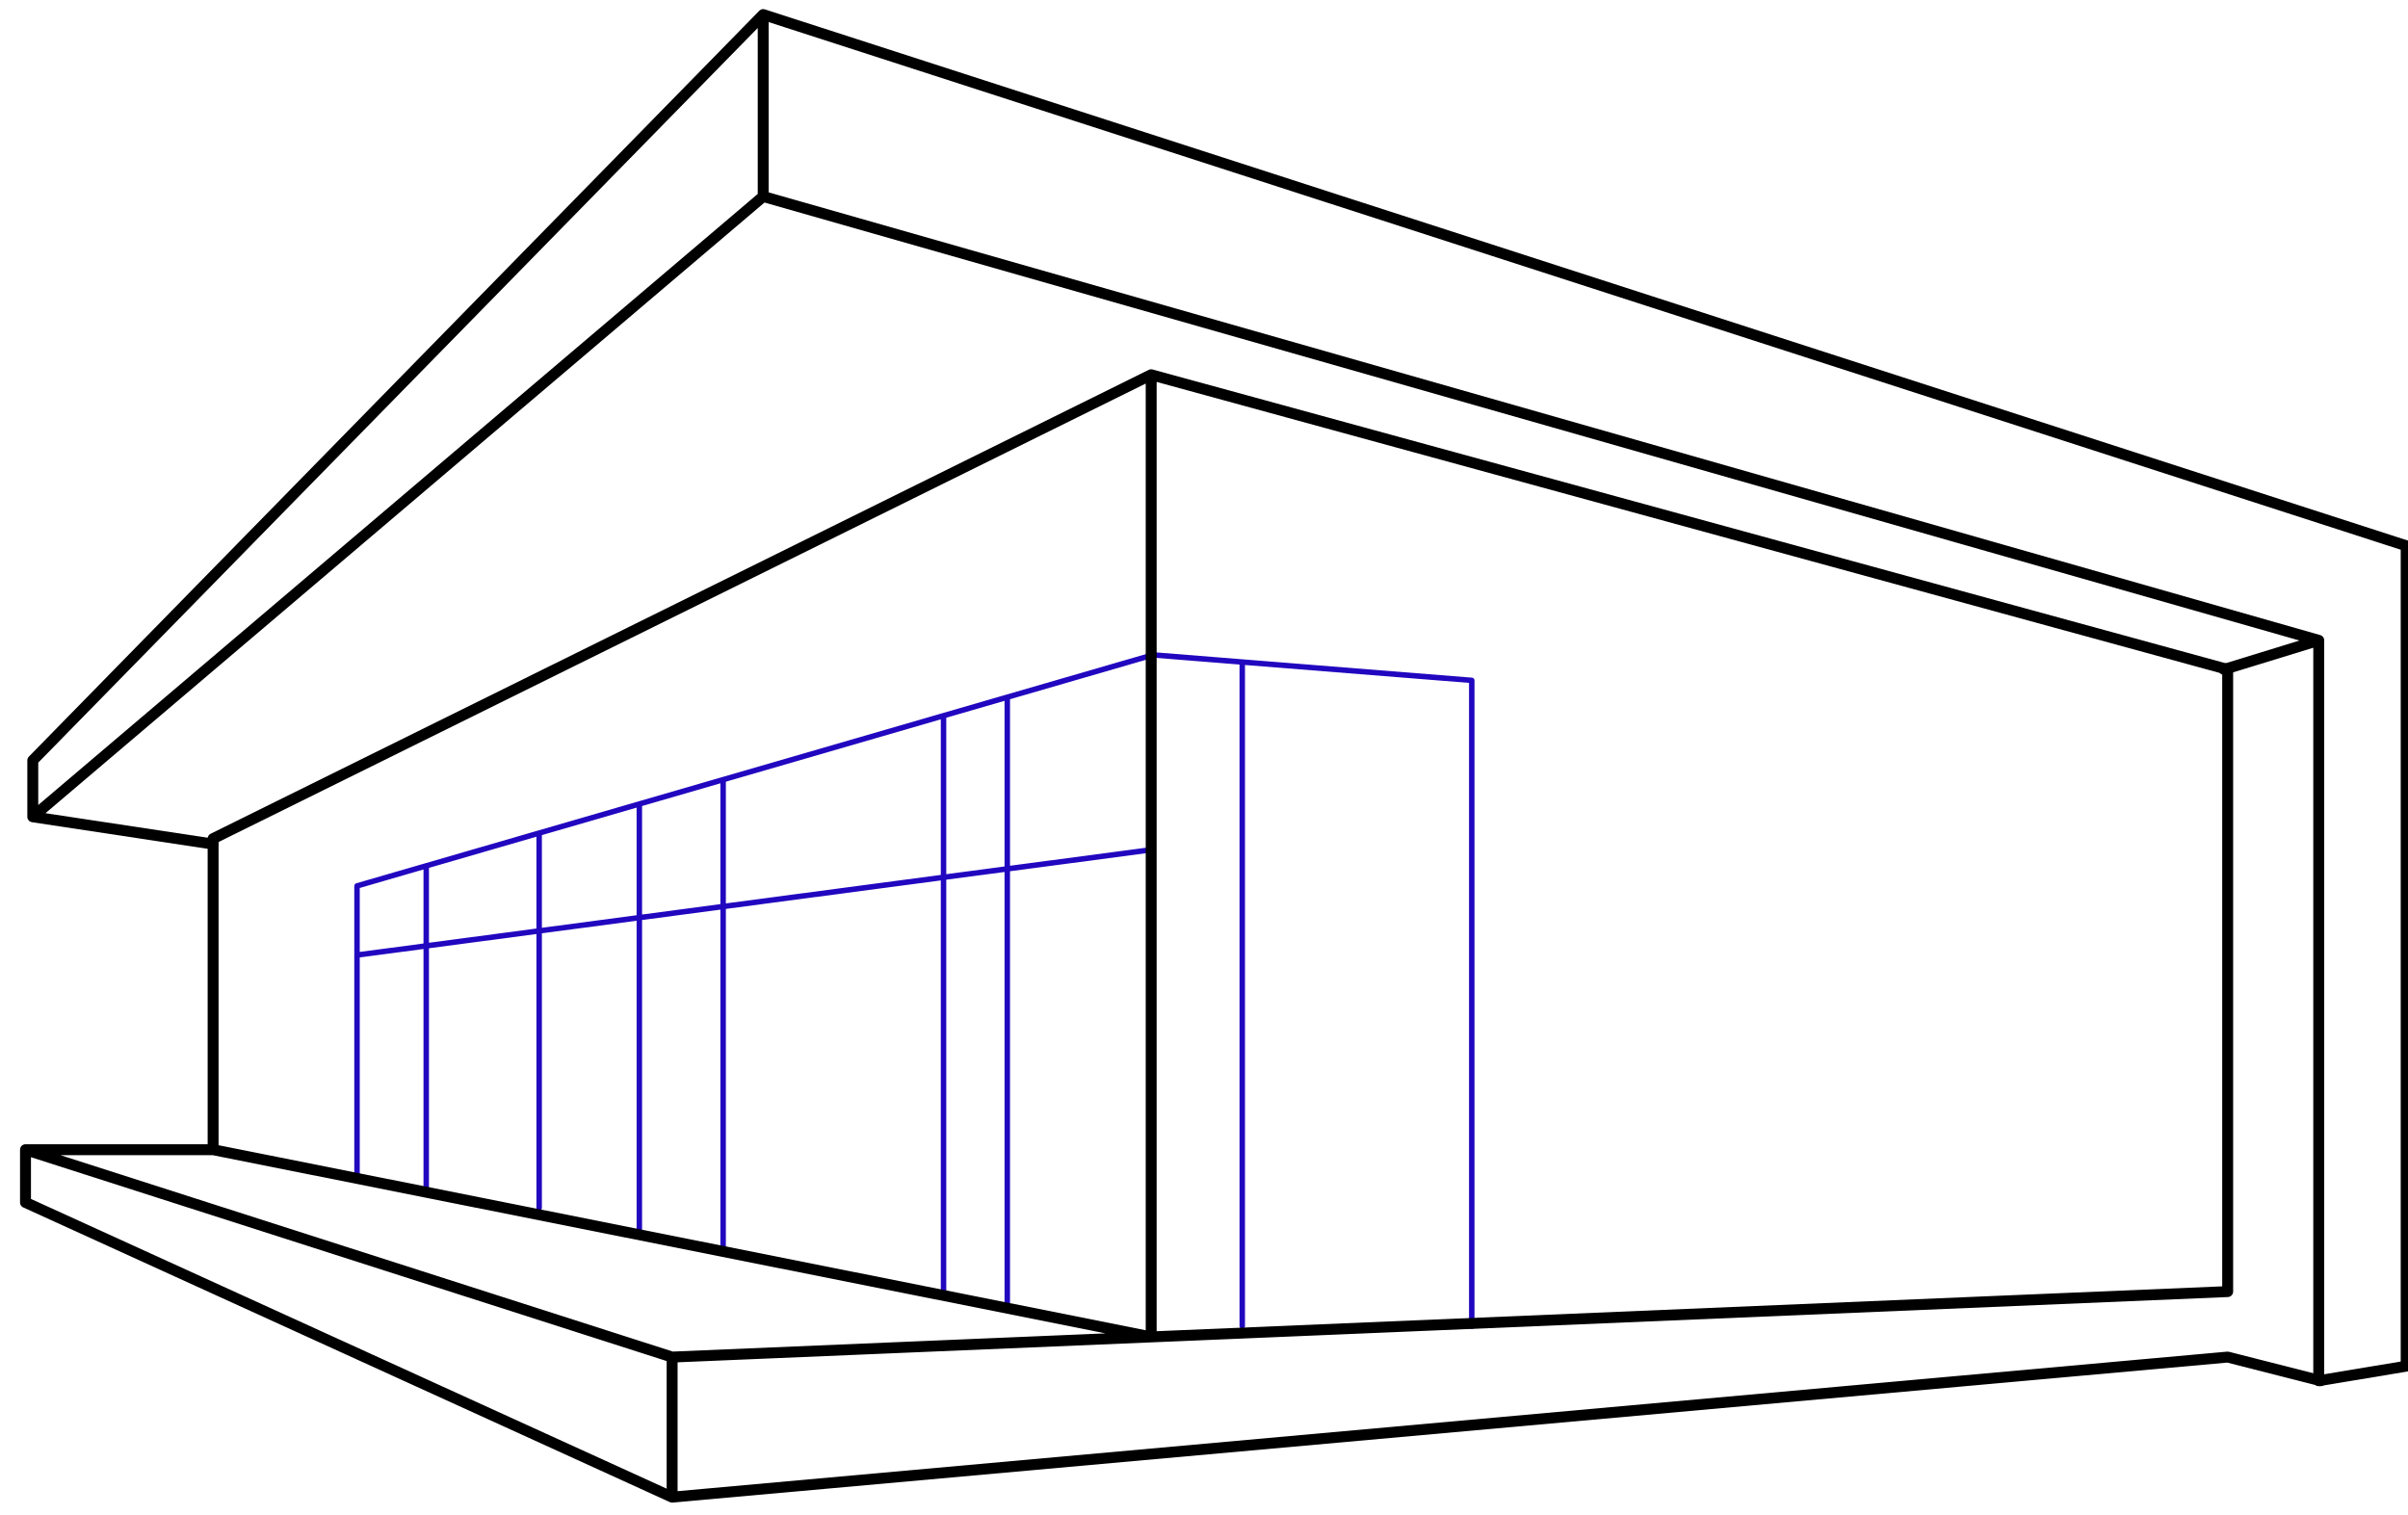 <?xml version="1.0" encoding="UTF-8"?> <svg xmlns="http://www.w3.org/2000/svg" width="661" height="416" viewBox="0 0 661 416" fill="none"> <g clip-path="url(#clip0)"> <path d="M98 324.107V262.183M404 364.058V186.776L341 181.742M341 181.742L316.5 179.784L276.5 191.395M341 181.742V364.058M276.5 191.395V359.563M276.5 191.395L259 196.474M259 196.474V355.568M259 196.474L198.5 214.035M198.5 214.035V343.084M198.5 214.035L175.5 220.711M175.5 220.711V338.589M175.5 220.711L148 228.693M148 228.693V331.598M148 228.693L117 237.691M117 237.691L98 243.206V262.183M117 237.691V327.103M98 262.183L316.5 233.219" stroke="#2107BF" stroke-width="1.5" stroke-linecap="round" stroke-linejoin="round"></path> <path d="M7 315.617V330.099L184.5 411M7 315.617L184.5 372.547M7 315.617H58.5M184.5 411L611.5 372.547L637 379.039M184.5 411V372.547M184.5 372.547L316 367.011M316 102.878L611.5 183.779V354.569L316 367.011M316 102.878L58.5 230.222V315.617M316 102.878V367.011M58.5 315.617L316 367.011" stroke="black" stroke-width="3" stroke-linecap="round" stroke-linejoin="round"></path> <path d="M58.5 231.72L9 224.229M9 224.229V208.748L209.5 4M9 224.229L209.5 53.939M209.5 4V53.939M209.5 4L660.5 149.821V375.044L636.5 379.039V175.789M209.5 53.939L636.5 175.789M636.5 175.789L610.5 183.779" stroke="black" stroke-width="3" stroke-linecap="round" stroke-linejoin="round"></path> </g> <defs> <clipPath id="clip0"> <rect width="661" height="416" fill="white"></rect> </clipPath> </defs> </svg> 